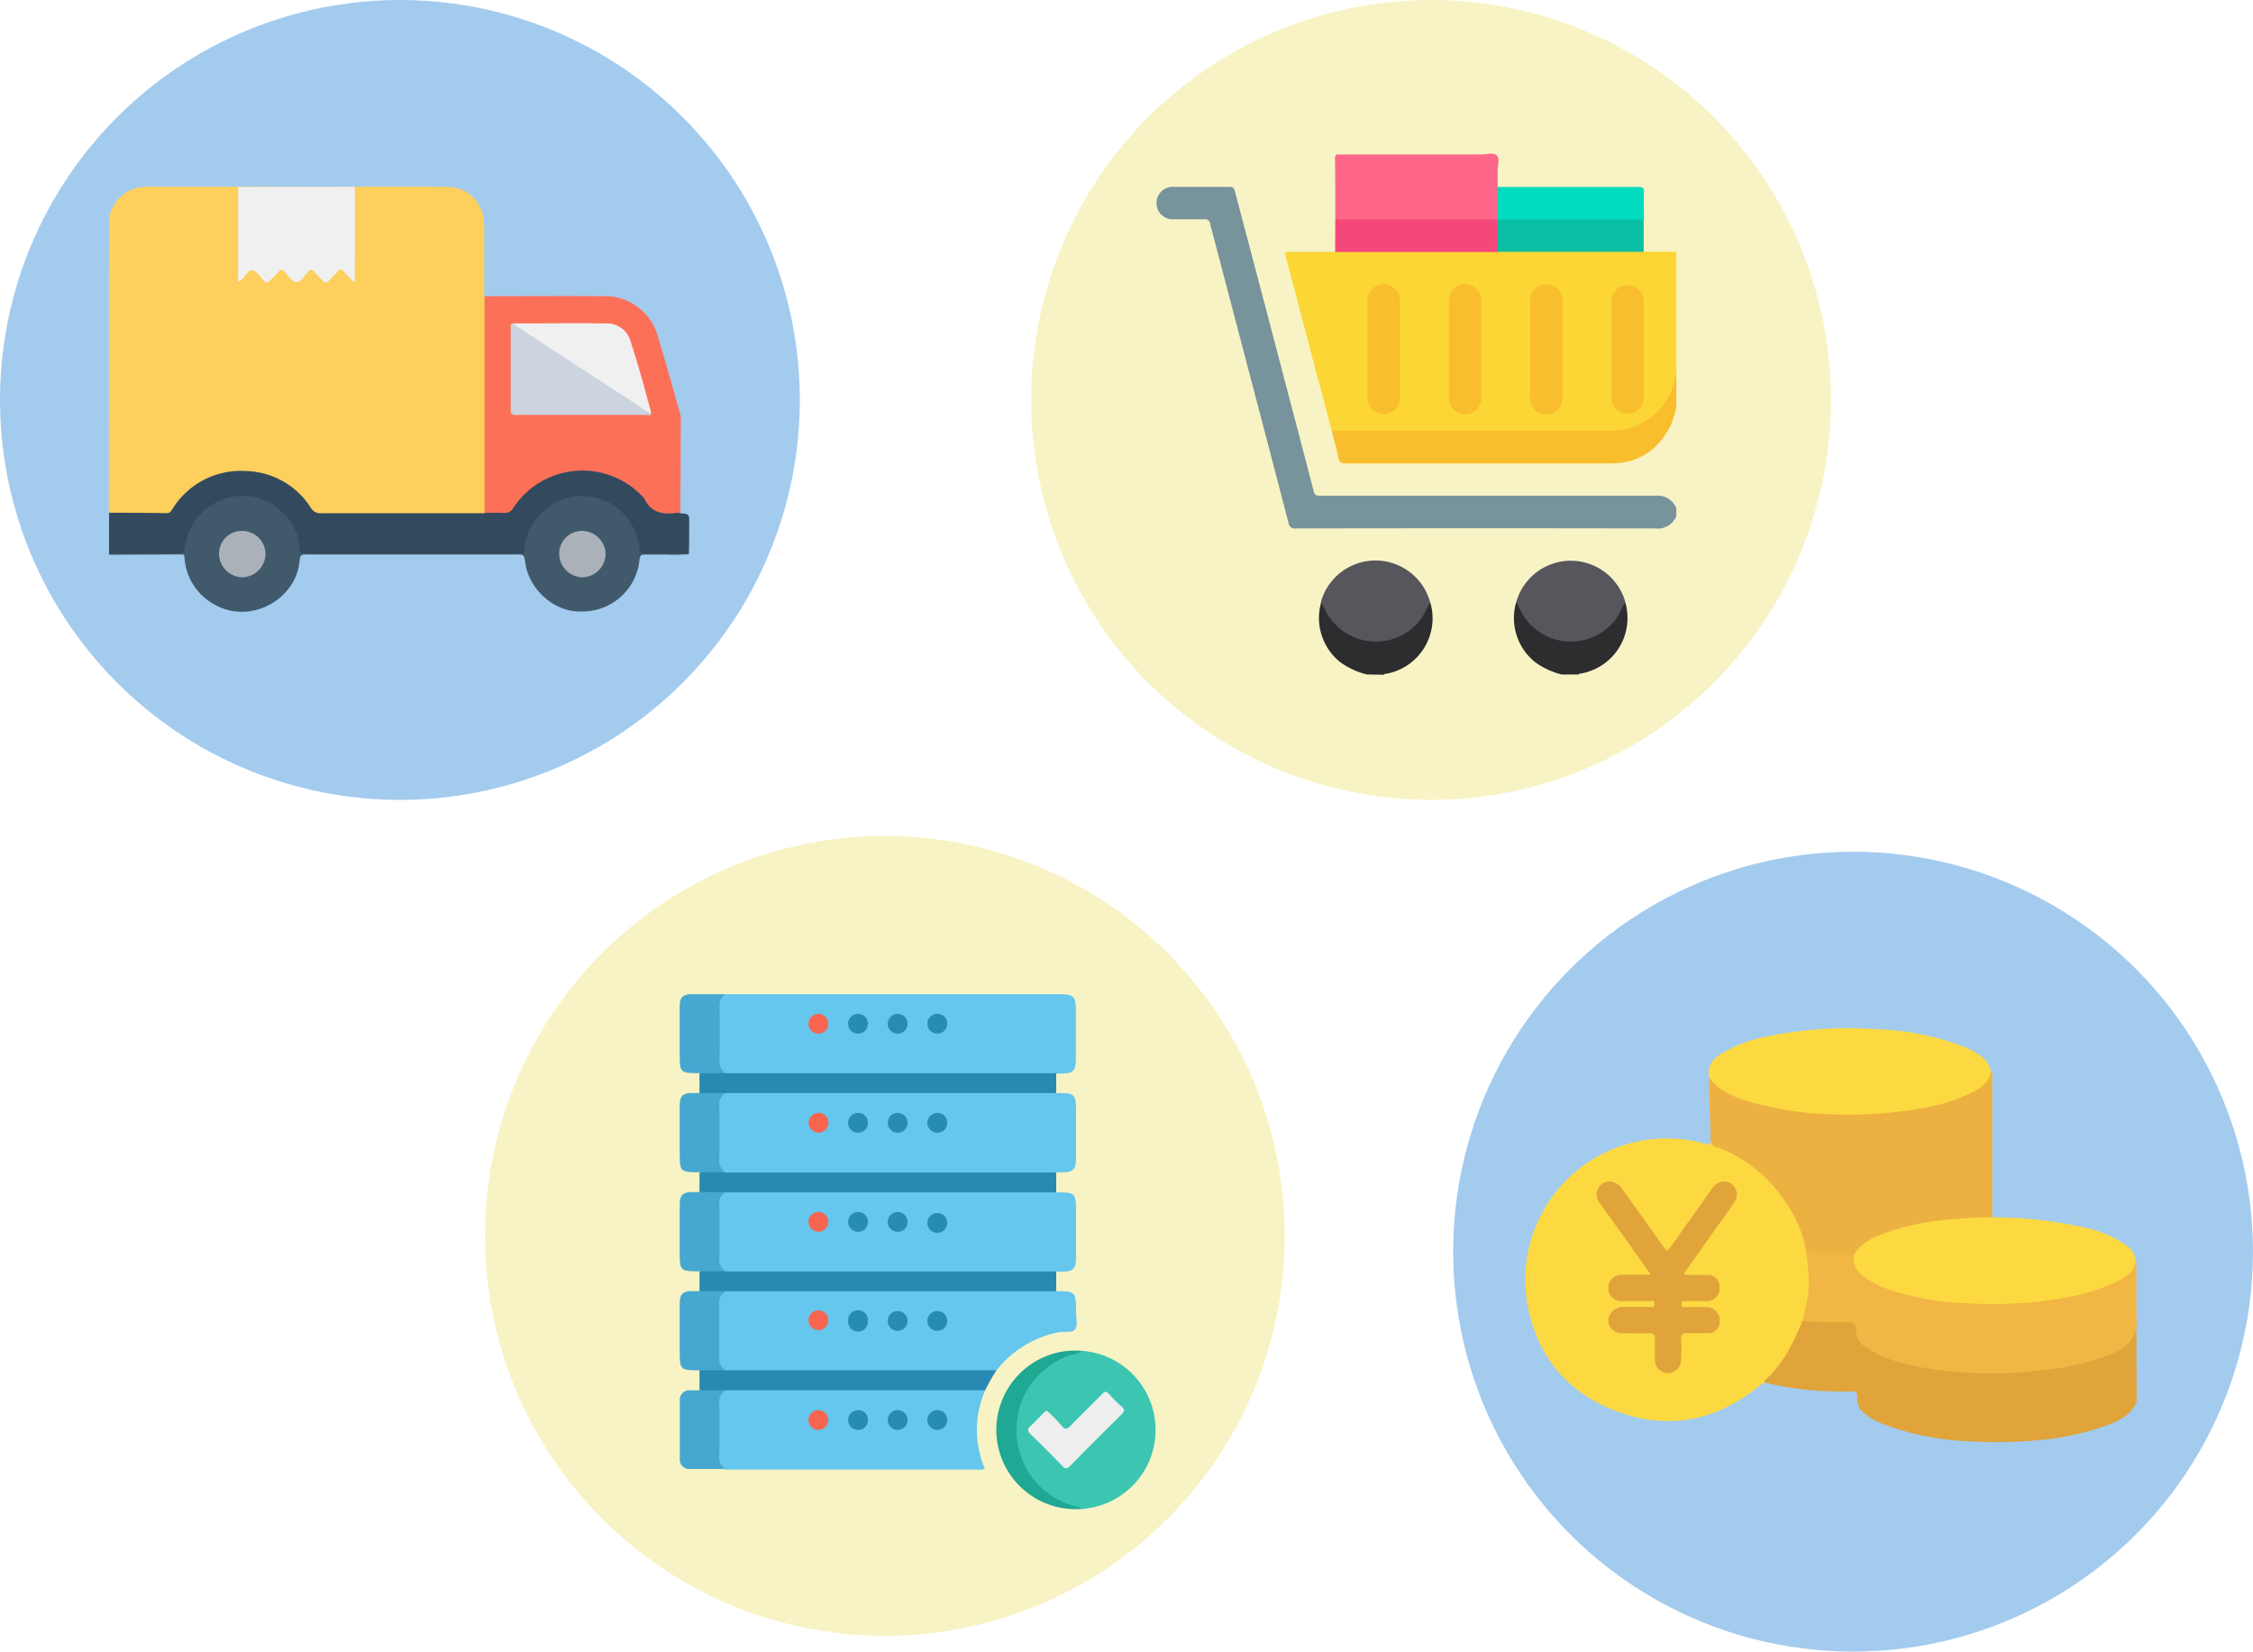 <svg id="レイヤー_1" data-name="レイヤー 1" xmlns="http://www.w3.org/2000/svg" viewBox="0 0 379.82 278.42">
  <defs>
    <style>
      .cls-1 {
        fill: #a3cbee;
      }

      .cls-2 {
        fill: #f8f3c4;
      }

      .cls-3 {
        fill: #65c6ee;
      }

      .cls-4 {
        fill: #3cc6b2;
      }

      .cls-5 {
        fill: #288ab2;
      }

      .cls-6 {
        fill: #1fa894;
      }

      .cls-7 {
        fill: #46a8d0;
      }

      .cls-8 {
        fill: #288bb3;
      }

      .cls-9 {
        fill: #f76551;
      }

      .cls-10 {
        fill: #eee;
      }

      .cls-11 {
        fill: #e0a43b;
      }

      .cls-12 {
        fill: #f2b644;
      }

      .cls-13 {
        fill: #fcd941;
      }

      .cls-14 {
        fill: #edb141;
      }

      .cls-15 {
        fill: #fbd635;
      }

      .cls-16 {
        fill: #77939c;
      }

      .cls-17 {
        fill: #f9be2e;
      }

      .cls-18 {
        fill: #2d2d30;
      }

      .cls-19 {
        fill: #fd6689;
      }

      .cls-20 {
        fill: #57565c;
      }

      .cls-21 {
        fill: #f5487a;
      }

      .cls-22 {
        fill: #01dbc0;
      }

      .cls-23 {
        fill: #0bbfa5;
      }

      .cls-24 {
        fill: #fdcf5c;
      }

      .cls-25 {
        fill: #334a5e;
      }

      .cls-26 {
        fill: #40596b;
      }

      .cls-27 {
        fill: #fd7058;
      }

      .cls-28 {
        fill: #f0f0f0;
      }

      .cls-29 {
        fill: #aab1b8;
      }

      .cls-30 {
        fill: #cbd4df;
      }
    </style>
  </defs>
  <g>
    <circle class="cls-1" cx="67.42" cy="67.42" r="67.42"/>
    <circle class="cls-2" cx="241.25" cy="67.42" r="67.42"/>
    <circle class="cls-2" cx="149.17" cy="208.34" r="67.42"/>
    <circle class="cls-1" cx="312.4" cy="211" r="67.42"/>
    <g>
      <path class="cls-3" d="M122.3,167.6c.35,0,.69,0,1,0H179c1.9,0,2.37.48,2.37,2.42v8.56c0,1.91-.47,2.38-2.4,2.39h-.94a2.94,2.94,0,0,1-2,.33H124a6.2,6.2,0,0,1-1.55-.12A2.07,2.07,0,0,1,121,179c0-3.19,0-6.38,0-9.56A1.64,1.64,0,0,1,122.3,167.6Z"/>
      <path class="cls-3" d="M178.06,184.26c3.27,0,3.34.1,3.34,3.41v7.59c0,1.9-.48,2.36-2.4,2.37h-.94a2.94,2.94,0,0,1-2,.33H124a5.84,5.84,0,0,1-1.56-.12,2.1,2.1,0,0,1-1.46-2.16c0-3.15,0-6.31,0-9.46a2.1,2.1,0,0,1,1.44-2.18,5.36,5.36,0,0,1,1.55-.12q26.16,0,52.31,0A2.58,2.58,0,0,1,178.06,184.26Z"/>
      <path class="cls-3" d="M178.06,201c3.27,0,3.34.1,3.34,3.41V212c0,1.9-.48,2.36-2.4,2.37h-.94a2.77,2.77,0,0,1-1.91.33H124a5.84,5.84,0,0,1-1.56-.12,2.09,2.09,0,0,1-1.46-2.16q0-4.72,0-9.46a2.11,2.11,0,0,1,1.44-2.18,5,5,0,0,1,1.44-.12h52.52A2.41,2.41,0,0,1,178.06,201Z"/>
      <path class="cls-3" d="M178.06,217.66c3.27,0,3.34.1,3.33,3.43,0,1,.33,2.23-.12,2.95s-1.84.36-2.8.54A17.64,17.64,0,0,0,168,231a2.48,2.48,0,0,1-1.5.34H123.66a4.29,4.29,0,0,1-1.24-.12,2.1,2.1,0,0,1-1.46-2.16q0-4.72,0-9.46a2.12,2.12,0,0,1,1.44-2.18,5,5,0,0,1,1.44-.12q26.26,0,52.52,0A2.41,2.41,0,0,1,178.06,217.66Z"/>
      <path class="cls-3" d="M166.1,234.35a16.56,16.56,0,0,0-.08,13.22.9.9,0,0,1-.75.16H123l-.73,0A1.59,1.59,0,0,1,121,246c0-3.29-.06-6.57,0-9.86a2,2,0,0,1,1.43-2,6.5,6.5,0,0,1,1.76-.12h40C164.84,234,165.53,233.88,166.1,234.35Z"/>
      <path class="cls-4" d="M182.42,227.72a13.36,13.36,0,0,1,0,26.65,12.79,12.79,0,0,1-6.21-2.71,13.59,13.59,0,0,1-2.62-18.42,14.36,14.36,0,0,1,6.41-5C180.79,228,181.63,228,182.42,227.72Z"/>
      <path class="cls-5" d="M178.06,184.26H122.33a6.61,6.61,0,0,1-4.41,0v-3.33a6.61,6.61,0,0,1,4.41,0l40.49,0h15.24Z"/>
      <path class="cls-5" d="M178.06,201H122.33a6.61,6.61,0,0,1-4.41,0v-3.33a6.67,6.67,0,0,1,4.41,0l40.49,0h15.24Z"/>
      <path class="cls-5" d="M178.06,217.66H122.33a6.61,6.61,0,0,1-4.41,0v-3.33a6.67,6.67,0,0,1,4.41,0l40.49,0h15.24Z"/>
      <path class="cls-5" d="M166.1,234.35l-41.69,0-2.08,0a6.61,6.61,0,0,1-4.41,0V231a6.67,6.67,0,0,1,4.41,0l40,0H168A26.6,26.6,0,0,0,166.1,234.35Z"/>
      <path class="cls-6" d="M182.42,227.72c-.69.59-1.62.52-2.42.85-5.7,2.36-9,7.36-8.6,13.47a13.21,13.21,0,0,0,10,11.91,1.92,1.92,0,0,1,1,.42,13.38,13.38,0,0,1-3.62-26.47A14.18,14.18,0,0,1,182.42,227.72Z"/>
      <path class="cls-7" d="M122.33,180.91l-4.41,0c-3.27,0-3.33-.08-3.33-3.31v-8c0-1.46.56-2,2-2l5.72,0a2.15,2.15,0,0,0-1,2.09q.06,4.51,0,9A2.22,2.22,0,0,0,122.33,180.91Z"/>
      <path class="cls-7" d="M117.92,234.36l4.41,0a2.21,2.21,0,0,0-1.07,2.18q.06,4.52,0,9a2.17,2.17,0,0,0,1,2.09c-2,0-4,0-5.93,0A1.58,1.58,0,0,1,114.6,246c0-3.3,0-6.59,0-9.89a1.6,1.6,0,0,1,1.75-1.74Z"/>
      <path class="cls-7" d="M122.33,197.61l-4.41,0c-3.27,0-3.33-.08-3.33-3.3v-7.91c0-1.65.51-2.15,2.18-2.15h1.15l4.41,0a2.18,2.18,0,0,0-1.07,2.09q.06,4.57,0,9.16A2.16,2.16,0,0,0,122.33,197.61Z"/>
      <path class="cls-7" d="M122.33,231l-4.41,0c-3.27,0-3.33-.08-3.33-3.3v-7.91c0-1.65.51-2.15,2.18-2.15h1.15l4.41,0a2.18,2.18,0,0,0-1.07,2.09c0,3,0,6.11,0,9.16A2.16,2.16,0,0,0,122.33,231Z"/>
      <path class="cls-7" d="M122.33,214.31l-4.41,0c-3.27,0-3.33-.08-3.33-3.3v-7.91c0-1.65.51-2.15,2.18-2.15h1.15l4.41,0a2.18,2.18,0,0,0-1.07,2.09q.06,4.58,0,9.16A2.16,2.16,0,0,0,122.33,214.31Z"/>
      <path class="cls-8" d="M156.35,172.61a1.67,1.67,0,1,1,1.64,1.63A1.64,1.64,0,0,1,156.35,172.61Z"/>
      <path class="cls-8" d="M153,172.59a1.67,1.67,0,1,1-1.59-1.68A1.65,1.65,0,0,1,153,172.59Z"/>
      <path class="cls-8" d="M146.32,172.6a1.67,1.67,0,1,1-1.59-1.69A1.64,1.64,0,0,1,146.32,172.6Z"/>
      <path class="cls-9" d="M139.64,172.58a1.67,1.67,0,1,1-1.63-1.67A1.68,1.68,0,0,1,139.64,172.58Z"/>
      <path class="cls-8" d="M159.68,189.23a1.67,1.67,0,1,1-1.66-1.62A1.63,1.63,0,0,1,159.68,189.23Z"/>
      <path class="cls-8" d="M151.35,187.61a1.67,1.67,0,1,1-1.68,1.6A1.64,1.64,0,0,1,151.35,187.61Z"/>
      <path class="cls-8" d="M146.32,189.28a1.67,1.67,0,1,1-1.61-1.67A1.63,1.63,0,0,1,146.32,189.28Z"/>
      <path class="cls-9" d="M138,190.94a1.67,1.67,0,1,1,1.67-1.64A1.67,1.67,0,0,1,138,190.94Z"/>
      <path class="cls-8" d="M144.63,207.65a1.67,1.67,0,1,1,1.69-1.6A1.65,1.65,0,0,1,144.63,207.65Z"/>
      <path class="cls-8" d="M151.33,207.65A1.67,1.67,0,1,1,153,206,1.65,1.65,0,0,1,151.33,207.65Z"/>
      <path class="cls-8" d="M159.68,206a1.67,1.67,0,1,1-3.33.05,1.67,1.67,0,0,1,3.33-.05Z"/>
      <path class="cls-9" d="M138,207.64a1.67,1.67,0,1,1,1.64-1.66A1.68,1.68,0,0,1,138,207.64Z"/>
      <path class="cls-9" d="M139.64,222.69a1.67,1.67,0,0,1-3.33,0,1.67,1.67,0,1,1,3.33,0Z"/>
      <path class="cls-8" d="M146.32,222.67a1.67,1.67,0,1,1-3.33,0,1.67,1.67,0,1,1,3.33,0Z"/>
      <path class="cls-8" d="M153,222.71a1.67,1.67,0,1,1-1.59-1.7A1.65,1.65,0,0,1,153,222.71Z"/>
      <path class="cls-8" d="M159.68,222.65A1.67,1.67,0,1,1,158,221,1.65,1.65,0,0,1,159.68,222.65Z"/>
      <path class="cls-9" d="M138,237.71a1.67,1.67,0,1,1-1.7,1.6A1.69,1.69,0,0,1,138,237.71Z"/>
      <path class="cls-8" d="M146.32,239.37a1.67,1.67,0,1,1-1.62-1.66A1.65,1.65,0,0,1,146.32,239.37Z"/>
      <path class="cls-8" d="M151.35,241.05a1.67,1.67,0,1,1,1.65-1.63A1.65,1.65,0,0,1,151.35,241.05Z"/>
      <path class="cls-8" d="M159.68,239.41a1.67,1.67,0,1,1-1.58-1.7A1.65,1.65,0,0,1,159.68,239.41Z"/>
      <path class="cls-10" d="M176.5,237.83c.13.12.29.25.44.4a21.07,21.07,0,0,1,2,2.08c.63.8,1,.57,1.58,0,1.71-1.78,3.5-3.48,5.21-5.25.48-.5.79-.63,1.3,0a22.25,22.25,0,0,0,2.06,2.06c.59.5.47.81,0,1.3q-4.33,4.28-8.62,8.62c-.54.55-.87.68-1.47,0-1.7-1.78-3.45-3.53-5.23-5.23-.63-.59-.56-1,0-1.47s1.38-1.37,2.07-2.05C176.05,238.08,176.19,237.86,176.5,237.83Z"/>
    </g>
    <g>
      <path class="cls-11" d="M360.19,236.42c-1.07,2.32-3.24,3.2-5.4,4a45.5,45.5,0,0,1-12.06,2.43A70.53,70.53,0,0,1,333,243a46,46,0,0,1-15.69-3,10.72,10.72,0,0,1-2.79-1.59,3.1,3.1,0,0,1-1.44-2.81c.09-.84-.21-1.09-1.05-1.06a54.88,54.88,0,0,1-14.45-1.45c-.48-.37-.09-.67.13-.89a23.68,23.68,0,0,0,5.62-9.06.94.94,0,0,1,.67-.69c2.68.06,5.36.17,8,.16a1,1,0,0,1,1.07,1.11c0,2.17,1.43,3.18,3.11,4a31.34,31.34,0,0,0,9.45,2.66c3,.48,6.07.54,9.1.8a37.69,37.69,0,0,0,5.42-.22,56.7,56.7,0,0,0,11.73-1.73,23.8,23.8,0,0,0,4.9-1.8,5.27,5.27,0,0,0,2.69-2.73c.11-.29.21-.7.7-.46Z"/>
      <path class="cls-12" d="M360.19,224.34c-.09,0-.26,0-.27.1-.72,2.63-3,3.47-5.16,4.29A43.47,43.47,0,0,1,343.94,231a64.53,64.53,0,0,1-8.77.54c-5.73-.22-11.46-.59-16.93-2.52a16.76,16.76,0,0,1-3.81-2,3.17,3.17,0,0,1-1.54-2.83c0-.91-.29-1.38-1.35-1.33a64.15,64.15,0,0,1-7.72-.18c-.33-.41-.11-.84,0-1.24a19.59,19.59,0,0,0,.58-8.34,4.35,4.35,0,0,1,.07-2.37,6.27,6.27,0,0,1,2.48,0c1.3.13,2.61.15,3.91.17a2,2,0,0,1,1.66.56c.05.12,0-.05.05.08.3,2.89,2.43,4.07,4.76,5a40.71,40.71,0,0,0,10.34,2.4,70.25,70.25,0,0,0,12,.36,48.75,48.75,0,0,0,14.88-2.7c2.21-.8,4.26-1.81,5.4-4h.2Z"/>
      <path class="cls-13" d="M304.44,210.85a28.12,28.12,0,0,1,.38,3.55c.42,2.86-.31,5.6-1,8.33a35.17,35.17,0,0,1-3,6.07,20.6,20.6,0,0,1-2.83,3.48c-.24.22-.7.38-.46.87-.42,0-.66.26-.95.49-7.14,5.82-15.15,7.5-23.81,4.35-8.45-3.08-13.65-9.27-15.28-18.17a23.83,23.83,0,0,1,30-27c.46.14.86.31.87-.42a5.56,5.56,0,0,0,2.12,1.19,24.29,24.29,0,0,1,14,16.06C304.59,210,304.77,210.45,304.44,210.85Z"/>
      <path class="cls-14" d="M304.44,210.85a18.54,18.54,0,0,0-2.68-7.06,24.36,24.36,0,0,0-10.14-9.49,12.66,12.66,0,0,0-2.13-.86,1.34,1.34,0,0,1-1.11-1.08c0-3.56-.35-7.12-.24-10.69a.66.66,0,0,1,.6.31,12.79,12.79,0,0,0,6.43,3.55,53.28,53.28,0,0,0,12.5,1.93c1.8.07,3.61.24,5.42.15,5.73-.29,11.44-.76,16.92-2.7,2.33-.83,4.43-1.92,5.62-4.24.42.25.22.67.22,1q0,11.78,0,23.54c-.31.34-.73.28-1.13.28a64.9,64.9,0,0,0-10.68,1,27.93,27.93,0,0,0-8,2.48,7.75,7.75,0,0,0-3,2.34c-.13.19-.28.39-.56.34a2.92,2.92,0,0,0-1.71-.41A39.49,39.49,0,0,1,304.44,210.85Z"/>
      <path class="cls-13" d="M312.49,211.66c1.12-2.08,3.16-3,5.17-3.74a40.73,40.73,0,0,1,10.71-2.31A70.33,70.33,0,0,1,351,206.85a19.26,19.26,0,0,1,7.6,3.18,3.25,3.25,0,0,1,1.43,2.63c-.23,1.88-1.74,2.63-3.14,3.36a31,31,0,0,1-8.48,2.67,67.84,67.84,0,0,1-16.77,1,46.15,46.15,0,0,1-13.15-2.29,16.3,16.3,0,0,1-4-2A3.91,3.91,0,0,1,312.49,211.66Z"/>
      <path class="cls-13" d="M335.63,180.67c-.26,1.73-1.55,2.6-2.9,3.34a28.65,28.65,0,0,1-9.13,2.86,66.6,66.6,0,0,1-13.74,1,55.73,55.73,0,0,1-15.65-2.37c-2.33-.78-4.56-1.75-6.07-3.85-.39-1.86.56-3.08,2-4a23.62,23.62,0,0,1,8.13-3,66.36,66.36,0,0,1,17.89-1.16,45.29,45.29,0,0,1,14.9,2.95,13.17,13.17,0,0,1,2.64,1.42A4.23,4.23,0,0,1,335.63,180.67Z"/>
      <path class="cls-11" d="M278.3,214.88c-1.07-1.52-2-2.88-3-4.23q-2.77-3.92-5.59-7.82a2.21,2.21,0,0,1-.21-2.63,2.15,2.15,0,0,1,2.24-1,2.8,2.8,0,0,1,1.86,1.42c2.24,3.11,4.47,6.24,6.7,9.36.76,1.06.76,1,1.51,0,2.27-3.22,4.56-6.43,6.83-9.65a2.38,2.38,0,0,1,3.13-.88,2.25,2.25,0,0,1,.62,3.19c-1.06,1.66-2.26,3.23-3.4,4.83-1.58,2.24-3.17,4.47-4.74,6.71-.13.17-.41.33-.26.59s.42.14.64.14c1,0,2,0,3,0a2,2,0,0,1,2.26,2,2.15,2.15,0,0,1-2.19,2.42c-1.14,0-2.28,0-3.42,0-.39,0-.87-.11-.83.55s.48.45.82.45c1.07,0,2.15,0,3.22,0a2.27,2.27,0,0,1,2.4,2.67,1.86,1.86,0,0,1-1.86,1.74c-1.21,0-2.42,0-3.62,0-.74,0-1,.18-1,1a30.64,30.64,0,0,1,0,3.32,2.36,2.36,0,0,1-1.48,2.31,2.22,2.22,0,0,1-2.51-.81,1.91,1.91,0,0,1-.43-1.3c0-1.17,0-2.35,0-3.52,0-.78-.25-1-1-1-1.48.05-2.95,0-4.43,0a2.27,2.27,0,0,1-2.44-2.12,2.48,2.48,0,0,1,2.35-2.3c1.51,0,3,0,4.53,0,.38,0,1,.21.94-.53s-.55-.46-.9-.46c-1.48,0-2.95,0-4.43,0a2.23,2.23,0,1,1,0-4.43Z"/>
    </g>
    <g>
      <path class="cls-15" d="M277.13,42.44l5.48,0V63.18c-.56,4.79-3.38,7.68-7.78,9.21a9.41,9.41,0,0,1-3.12.47h-46.3a2.42,2.42,0,0,1-.85-.09c-1.19-4.47-2.39-8.95-3.57-13.43-1.4-5.33-2.78-10.68-4.22-16-.2-.74-.06-.89.69-.88,2.54,0,5.08,0,7.62,0a1.27,1.27,0,0,1,.88-.25c8.84,0,17.67,0,26.5,0,3.8-.06,7.59,0,11.38,0h11.89A2.08,2.08,0,0,1,277.13,42.44Z"/>
      <path class="cls-16" d="M282.61,87a3.36,3.36,0,0,1-3.53,2.08q-30.3-.06-60.61,0a1.08,1.08,0,0,1-1.26-1Q210.63,62.89,204,37.71a.83.83,0,0,0-1-.74c-1.71,0-3.42,0-5.13,0a2.74,2.74,0,1,1,0-5.47c3.11,0,6.22,0,9.33,0,.64,0,.88.21,1,.81Q212.62,49,217,65.74c1.5,5.7,3,11.39,4.47,17.1.18.66.52.73,1.09.73,18.83,0,37.66,0,56.5,0a3.36,3.36,0,0,1,3.53,2.08Z"/>
      <path class="cls-17" d="M224.56,72.77c.31-.31.7-.16,1.05-.16H271.7a10.94,10.94,0,0,0,10.73-9,.53.53,0,0,1,.18-.37v5.48a28.7,28.7,0,0,1-.88,2.82c-2.05,4.22-5.38,6.57-10.11,6.58-14.91,0-29.82,0-44.73,0-.76,0-1.11-.18-1.27-.95C225.32,75.68,224.92,74.23,224.56,72.77Z"/>
      <path class="cls-18" d="M230.39,113.69a12.92,12.92,0,0,1-4.49-2.1,9.55,9.55,0,0,1-3.19-10c.52,0,.54.44.68.75a9.26,9.26,0,0,0,16.57,1c.21-.4.41-.81.6-1.22.12-.25.19-.57.58-.52a9.5,9.5,0,0,1-7.57,12c-.11,0-.23,0-.27.15Z"/>
      <path class="cls-18" d="M274,101.55a9.5,9.5,0,0,1-7.57,12c-.11,0-.22,0-.27.15h-2.91a13,13,0,0,1-4.48-2.1,9.53,9.53,0,0,1-3.19-10c.51,0,.53.44.68.75a9.25,9.25,0,0,0,16.56,1c.22-.4.41-.81.61-1.22C273.55,101.82,273.63,101.5,274,101.55Z"/>
      <path class="cls-19" d="M225.11,37c0-3.45,0-6.89-.05-10.34,0-.77.46-.62.89-.62,7.92,0,15.84,0,23.76,0,.89,0,2.06-.4,2.62.17s.12,1.69.14,2.56,0,1.83,0,2.74a1.06,1.06,0,0,1,.23.71c0,1.36,0,2.72,0,4.08a1.07,1.07,0,0,1-.24.71,1.84,1.84,0,0,1-1.23.25q-12.48,0-24.94,0A1.58,1.58,0,0,1,225.11,37Z"/>
      <path class="cls-20" d="M241.14,101.55c-.66.92-1,2-1.68,2.93a9.51,9.51,0,0,1-14,1.12A10.2,10.2,0,0,1,223,102a.76.76,0,0,0-.33-.47,9.55,9.55,0,0,1,18.43,0Z"/>
      <path class="cls-20" d="M274,101.55c-.66.92-1,2-1.67,2.93a9.52,9.52,0,0,1-14,1.12,10,10,0,0,1-2.4-3.58.8.8,0,0,0-.33-.47,9.55,9.55,0,0,1,18.42,0Z"/>
      <path class="cls-21" d="M225.11,37h27.34l.12.11a18.1,18.1,0,0,1,.16,4,1.82,1.82,0,0,1-.25,1.38l-14.86,0-12.54,0Z"/>
      <path class="cls-22" d="M252.45,37c0-1.83,0-3.66.05-5.48,7.92,0,15.83,0,23.75,0,.71,0,.93.17.9.89-.07,1.53,0,3.07,0,4.61a1.48,1.48,0,0,1-1.13.27q-11.18,0-22.34,0A1.43,1.43,0,0,1,252.5,37Z"/>
      <path class="cls-23" d="M252.5,37h24.6l0,5.45-14.25,0-10.4,0C252.48,40.62,252.49,38.8,252.5,37Z"/>
      <path class="cls-17" d="M236,58.9q0,4,0,8a2.74,2.74,0,1,1-5.47,0v-16A2.75,2.75,0,1,1,236,51Z"/>
      <path class="cls-17" d="M249.73,59c0,2.65,0,5.3,0,7.95a2.74,2.74,0,1,1-5.47,0q0-8.07,0-16.15a2.74,2.74,0,1,1,5.47,0C249.74,53.52,249.73,56.26,249.73,59Z"/>
      <path class="cls-17" d="M263.43,58.89v8a2.75,2.75,0,1,1-5.48,0v-16a2.75,2.75,0,1,1,5.48,0Z"/>
      <path class="cls-17" d="M271.65,58.81v-8a2.74,2.74,0,1,1,5.48,0V67a2.74,2.74,0,1,1-5.48,0C271.64,64.28,271.65,61.54,271.65,58.81Z"/>
    </g>
    <g>
      <path class="cls-24" d="M18.38,36.73a6.7,6.7,0,0,1,2.56-4.07,6,6,0,0,1,3-1.12,35.52,35.52,0,0,1,3.72-.06c3.83,0,7.65,0,11.47,0H60.34c5.19,0,10.38-.06,15.58.06,3.46.31,5.7,2.9,5.72,6.65,0,3.91,0,7.83,0,11.74a1.79,1.79,0,0,1,.3,1.27q0,17,0,34.09a2.57,2.57,0,0,1-.14,1c-.39.54-1,.41-1.49.41-5.1,0-10.2,0-15.29,0-3.57,0-7.14,0-10.71,0a2.46,2.46,0,0,1-2.23-1.15,13.35,13.35,0,0,0-11.49-5.93,13.19,13.19,0,0,0-10.9,5.74,2.83,2.83,0,0,1-2.61,1.35c-2.48-.07-5,0-7.46,0a1.73,1.73,0,0,1-1.27-.28Z"/>
      <path class="cls-25" d="M18.38,86.44c3.24,0,6.49,0,9.73.07.53,0,.71-.33.94-.67A13.54,13.54,0,0,1,41.39,79.4a13.35,13.35,0,0,1,11,6.18,1.85,1.85,0,0,0,1.76.94c8.79,0,17.57,0,26.36,0,.38,0,.76,0,1.14,0a1.39,1.39,0,0,1,1.08-.26c.73,0,1.46,0,2.19,0a1.45,1.45,0,0,0,1.37-.7,13.9,13.9,0,0,1,9.83-6.26,13.69,13.69,0,0,1,8.68,1.53,13.37,13.37,0,0,1,5,4.55,1.94,1.94,0,0,0,1.75.9c1,0,2.1-.3,3.09.24,1.55.12,1.56.12,1.55,1.75s0,3.42-.06,5.12a26.57,26.57,0,0,1-3.89.09c-1.21,0-2.42,0-3.62,0-.78,0-1.06-.23-1.12-1a8.84,8.84,0,0,0-3-6A9.41,9.41,0,0,0,89.78,89a9.65,9.65,0,0,0-1,3c-.08.51,0,1.1-.51,1.48-12.29,0-24.58,0-36.87,0-.77,0-1.12-.26-1.18-1a9.44,9.44,0,0,0-18.7-.62,7.45,7.45,0,0,1-.19,1,.78.78,0,0,1-.84.61c-3.95,0-7.9,0-11.85,0a.58.58,0,0,1-.26-.09Z"/>
      <path class="cls-26" d="M18.38,93.33c3.88,0,7.77,0,11.65,0,.87,0,1.1-.37,1.16-1.11a9.86,9.86,0,0,1,8.13-8.49,9.45,9.45,0,0,1,8.21,2.58,8.44,8.44,0,0,1,2.95,6.08c0,.82.4.92,1.07.92H88.33a2.31,2.31,0,0,1,1.45,1.83c.26,1,1,1.81,1,2.86a.48.48,0,0,0,.18.33c1.25.85,2.24,2,3.49,2.87a3.24,3.24,0,0,0,1.52.48,3.57,3.57,0,0,1,1.29.29c.44.23.85.5.51,1.1-4.21.11-8.52-3.64-9.18-8-.25-1.65-.25-1.65-1.89-1.65q-17.49,0-35,0c-.82,0-1.12.16-1.19,1.06-.55,6.61-8.24,10.73-14.08,7.56a9.63,9.63,0,0,1-5.3-7.78c-.05-.39.05-.84-.61-.83l-12.13.07Z"/>
      <path class="cls-27" d="M114.72,86.45c-.23,0-.45,0-.67,0-2.29.31-4.33,0-5.41-2.4a13.93,13.93,0,0,0-22.1,1.56,1.58,1.58,0,0,1-1.61.85c-1.07-.07-2.16,0-3.24,0q0-8.2,0-16.4,0-10.06,0-20.13c6.74,0,13.49-.05,20.23,0a9.2,9.2,0,0,1,9,6.84c1.31,4.28,2.5,8.6,3.73,12.9a2.68,2.68,0,0,1,.13.74Q114.73,78.44,114.72,86.45Z"/>
      <path class="cls-28" d="M59.82,31.49c.06,4.62,0,10.42,0,15v.91l-.21.13c-.54-.56-1.1-1.11-1.61-1.7s-.68-.54-1.11,0-1,.92-1.4,1.44-.72.41-1.11,0-1-1-1.47-1.51-.56-.31-.9,0c-.68.65-1.26,1.85-2.06,1.8s-1.35-1.14-2-1.81c-.34-.35-.56-.39-.9,0s-1,1-1.47,1.49-.76.45-1.19,0c-.57-.63-1.18-1.61-1.85-1.68s-1.22,1.06-1.86,1.62c-.14.12-.22.32-.47.31a1.76,1.76,0,0,1-.07-.91c0-4.69,0-13.62,0-15.06Z"/>
      <path class="cls-26" d="M97.73,103.07c0-1-.88-1.1-1.47-1.09-1.57,0-2.41-1.15-3.58-1.8-.78-.43-.88-1.64-2-1.56-.17,0-.19-.22-.22-.38a9.41,9.41,0,0,0-2.13-4.93A10,10,0,0,1,96,83.85a9.74,9.74,0,0,1,11.8,8.77c0,.64.32.7.83.7h7.54c-.27.26-.6.12-.9.13-2.13,0-4.26,0-6.39,0-.74,0-1,.12-1.08,1A9.66,9.66,0,0,1,97.73,103.07Z"/>
      <path class="cls-29" d="M40.81,89.5a3.92,3.92,0,0,1,3.95,3.91,4,4,0,0,1-3.91,3.91,4,4,0,0,1-3.92-4A3.82,3.82,0,0,1,40.81,89.5Z"/>
      <path class="cls-30" d="M109.79,69.61c-.13.63-.63.32-.94.33-6.78,0-13.55,0-20.32,0-.55,0-1.09,0-1.63,0s-.8-.17-.8-.76c0-4.68,0-9.35,0-14,0-.26-.11-.61.34-.65a24.17,24.17,0,0,1,4.22,2.55c6,3.92,12.09,7.86,18.15,11.77A5.13,5.13,0,0,1,109.79,69.61Z"/>
      <path class="cls-28" d="M109.79,69.61a5.12,5.12,0,0,1-1.81-1Q97.42,61.76,86.89,54.87c-.16-.1-.29-.24-.44-.35,5.28,0,10.56-.06,15.85,0a4.12,4.12,0,0,1,4,3C107.59,61.48,108.71,65.54,109.79,69.61Z"/>
      <path class="cls-29" d="M98.22,89.5a4,4,0,0,1,3.88,3.9,4,4,0,0,1-3.9,3.92,4,4,0,0,1-3.93-4A3.83,3.83,0,0,1,98.22,89.5Z"/>
    </g>
  </g>
</svg>
